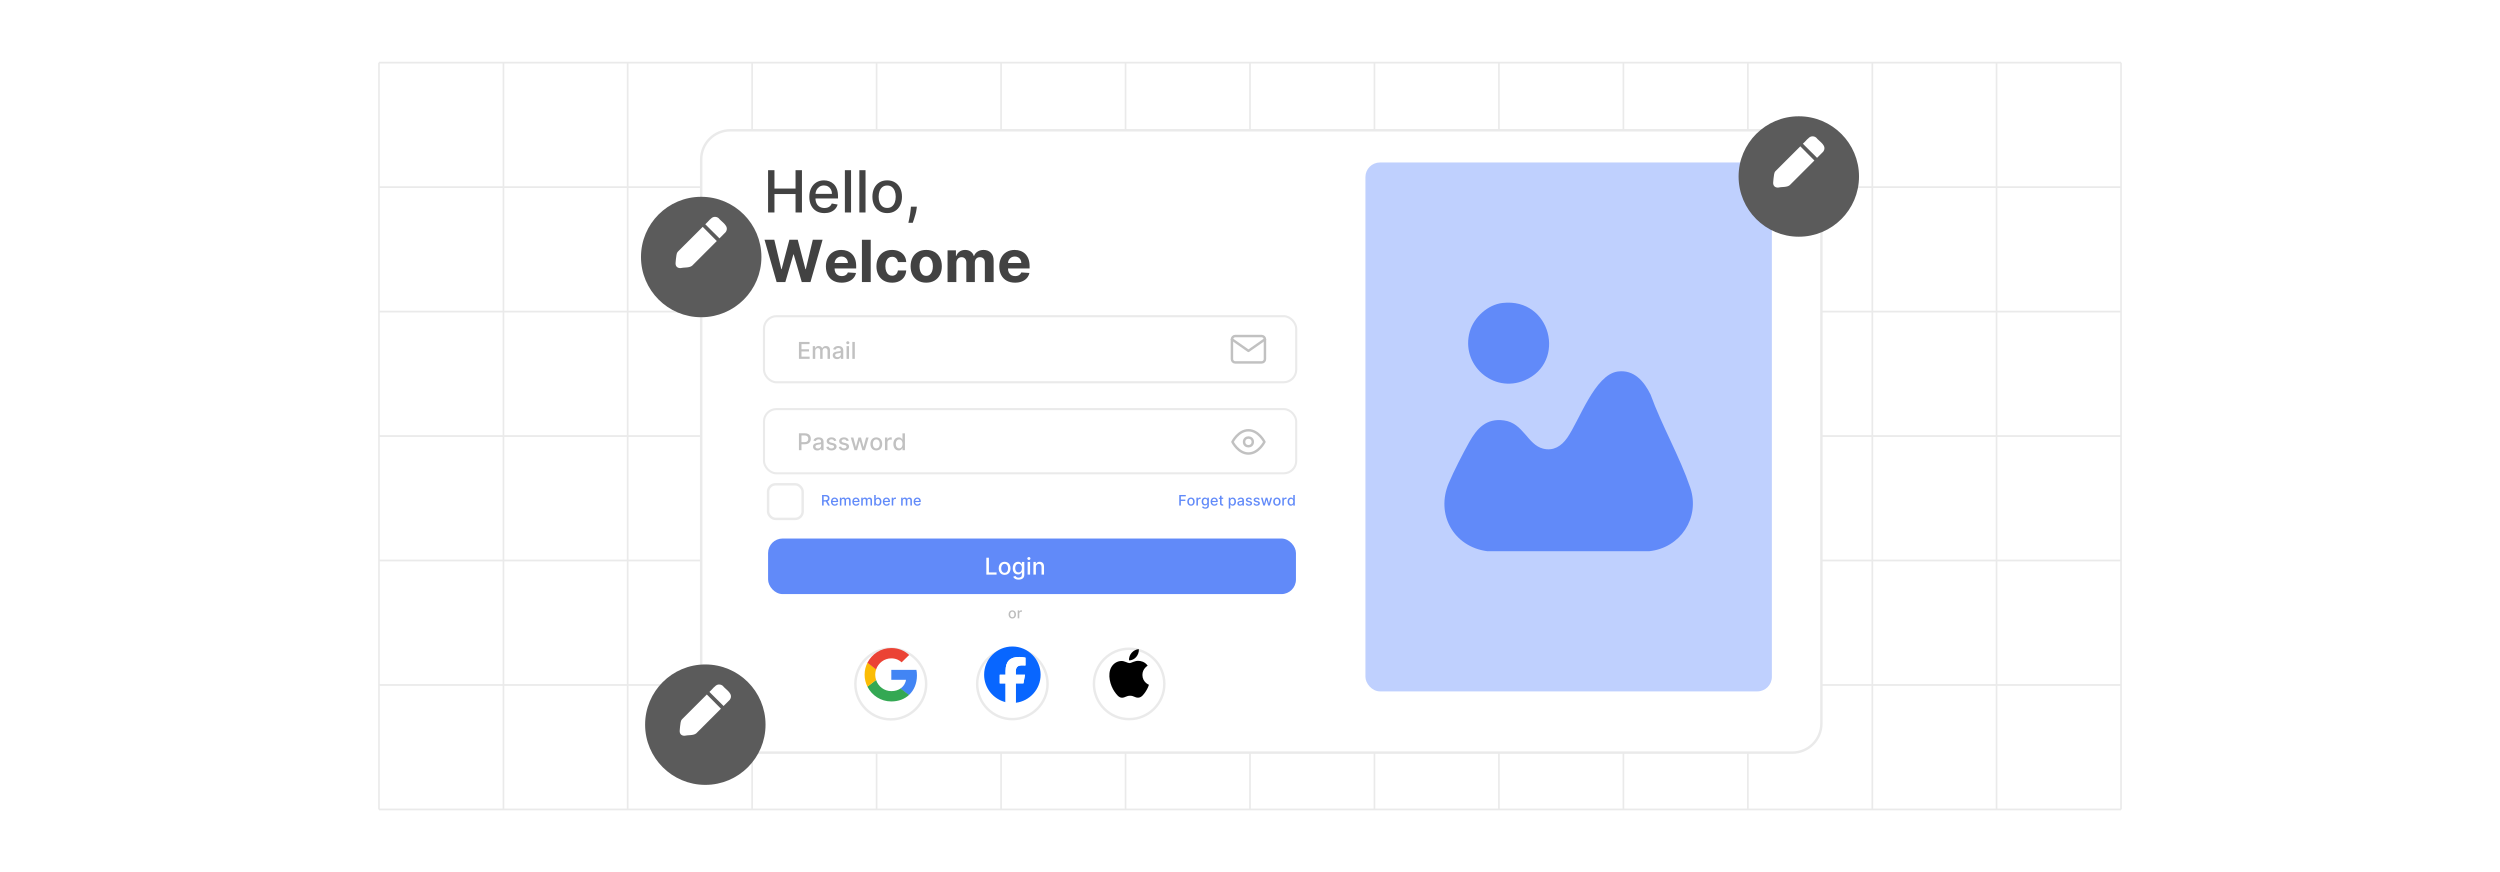 <?xml version="1.0" encoding="UTF-8"?><svg id="Layer_1" xmlns="http://www.w3.org/2000/svg" xmlns:xlink="http://www.w3.org/1999/xlink" viewBox="0 0 860 300"><defs><clipPath id="clippath"><rect width="860" height="300" fill="none"/></clipPath><filter id="drop-shadow-1" x="228.72" y="32.16" width="410.4" height="239.28" filterUnits="userSpaceOnUse"><feOffset dx="0" dy="5"/><feGaussianBlur result="blur" stdDeviation="4"/><feFlood flood-color="#444" flood-opacity=".09"/><feComposite in2="blur" operator="in"/><feComposite in="SourceGraphic"/></filter><filter id="drop-shadow-2" x="286.124" y="214.844" width="40.8" height="40.8" filterUnits="userSpaceOnUse"><feOffset dx="0" dy="3.182"/><feGaussianBlur result="blur-2" stdDeviation="2.545"/><feFlood flood-color="#444" flood-opacity=".09"/><feComposite in2="blur-2" operator="in"/><feComposite in="SourceGraphic"/></filter><filter id="drop-shadow-3" x="327.927" y="215.127" width="40.8" height="40.56" filterUnits="userSpaceOnUse"><feOffset dx="0" dy="3.164"/><feGaussianBlur result="blur-3" stdDeviation="2.531"/><feFlood flood-color="#444" flood-opacity=".09"/><feComposite in2="blur-3" operator="in"/><feComposite in="SourceGraphic"/></filter><clipPath id="clippath-1"><rect x="334.65" y="218.506" width="27.207" height="27.207" fill="none"/></clipPath><filter id="drop-shadow-4" x="368.247" y="215.127" width="40.56" height="40.56" filterUnits="userSpaceOnUse"><feOffset dx="0" dy="3.164"/><feGaussianBlur result="blur-4" stdDeviation="2.531"/><feFlood flood-color="#444" flood-opacity=".09"/><feComposite in2="blur-4" operator="in"/><feComposite in="SourceGraphic"/></filter><filter id="drop-shadow-5" x="585.84" y="27.84" width="65.76" height="65.76" filterUnits="userSpaceOnUse"><feOffset dx="0" dy="5"/><feGaussianBlur result="blur-5" stdDeviation="4"/><feFlood flood-color="#444" flood-opacity=".09"/><feComposite in2="blur-5" operator="in"/><feComposite in="SourceGraphic"/></filter><filter id="drop-shadow-6" x="208.32" y="55.68" width="65.76" height="65.52" filterUnits="userSpaceOnUse"><feOffset dx="0" dy="5"/><feGaussianBlur result="blur-6" stdDeviation="4"/><feFlood flood-color="#444" flood-opacity=".09"/><feComposite in2="blur-6" operator="in"/><feComposite in="SourceGraphic"/></filter><filter id="drop-shadow-7" x="209.76" y="216.48" width="65.76" height="65.52" filterUnits="userSpaceOnUse"><feOffset dx="0" dy="5"/><feGaussianBlur result="blur-7" stdDeviation="4"/><feFlood flood-color="#444" flood-opacity=".09"/><feComposite in2="blur-7" operator="in"/><feComposite in="SourceGraphic"/></filter></defs><g clip-path="url(#clippath)"><line x1="130.371" y1="21.55" x2="130.371" y2="278.45" fill="none" stroke="#eaeaea" stroke-miterlimit="10" stroke-width=".576"/><line x1="173.187" y1="21.55" x2="173.187" y2="278.45" fill="none" stroke="#eaeaea" stroke-miterlimit="10" stroke-width=".576"/><line x1="215.917" y1="21.55" x2="215.917" y2="278.45" fill="none" stroke="#eaeaea" stroke-miterlimit="10" stroke-width=".576"/><line x1="258.734" y1="21.55" x2="258.734" y2="278.45" fill="none" stroke="#eaeaea" stroke-miterlimit="10" stroke-width=".576"/><line x1="301.55" y1="21.55" x2="301.55" y2="278.45" fill="none" stroke="#eaeaea" stroke-miterlimit="10" stroke-width=".576"/><line x1="344.367" y1="21.55" x2="344.367" y2="278.45" fill="none" stroke="#eaeaea" stroke-miterlimit="10" stroke-width=".576"/><line x1="387.183" y1="21.55" x2="387.183" y2="278.45" fill="none" stroke="#eaeaea" stroke-miterlimit="10" stroke-width=".576"/><line x1="430" y1="21.55" x2="430" y2="278.45" fill="none" stroke="#eaeaea" stroke-miterlimit="10" stroke-width=".576"/><line x1="472.817" y1="21.55" x2="472.817" y2="278.45" fill="none" stroke="#eaeaea" stroke-miterlimit="10" stroke-width=".576"/><line x1="515.633" y1="21.55" x2="515.633" y2="278.45" fill="none" stroke="#eaeaea" stroke-miterlimit="10" stroke-width=".576"/><line x1="558.45" y1="21.55" x2="558.45" y2="278.45" fill="none" stroke="#eaeaea" stroke-miterlimit="10" stroke-width=".576"/><line x1="601.266" y1="21.55" x2="601.266" y2="278.45" fill="none" stroke="#eaeaea" stroke-miterlimit="10" stroke-width=".576"/><line x1="644.083" y1="21.55" x2="644.083" y2="278.45" fill="none" stroke="#eaeaea" stroke-miterlimit="10" stroke-width=".576"/><line x1="686.813" y1="21.55" x2="686.813" y2="278.45" fill="none" stroke="#eaeaea" stroke-miterlimit="10" stroke-width=".576"/><line x1="729.629" y1="21.55" x2="729.629" y2="278.45" fill="none" stroke="#eaeaea" stroke-miterlimit="10" stroke-width=".576"/><line x1="729.629" y1="21.55" x2="130.371" y2="21.55" fill="none" stroke="#eaeaea" stroke-miterlimit="10" stroke-width=".608"/><line x1="729.629" y1="64.367" x2="130.371" y2="64.367" fill="none" stroke="#eaeaea" stroke-miterlimit="10" stroke-width=".608"/><line x1="729.629" y1="107.183" x2="130.371" y2="107.183" fill="none" stroke="#eaeaea" stroke-miterlimit="10" stroke-width=".608"/><line x1="729.629" y1="150" x2="130.371" y2="150" fill="none" stroke="#eaeaea" stroke-miterlimit="10" stroke-width=".608"/><line x1="729.629" y1="192.817" x2="130.371" y2="192.817" fill="none" stroke="#eaeaea" stroke-miterlimit="10" stroke-width=".608"/><line x1="729.629" y1="235.633" x2="130.371" y2="235.633" fill="none" stroke="#eaeaea" stroke-miterlimit="10" stroke-width=".608"/><line x1="729.629" y1="278.45" x2="130.371" y2="278.45" fill="none" stroke="#eaeaea" stroke-miterlimit="10" stroke-width=".608"/><rect x="241.213" y="39.823" width="385.349" height="214.083" rx="10" ry="10" fill="#fff" filter="url(#drop-shadow-1)" stroke="#eaeaea" stroke-miterlimit="10" stroke-width=".85"/><rect x="469.709" y="55.893" width="139.817" height="181.942" rx="5" ry="5" fill="#bfd0fe"/><path d="M556.503,127.8c5.591-.759,9.082,3.415,11.293,7.939,3.853,10.662,10.037,21.329,13.642,31.983,3.512,10.378-3.389,20.794-14.152,21.902l-55.68-.011c-11.558-1.511-17.808-12.659-13.218-23.459,1.842-4.335,4.717-9.908,7.024-14.048,2.672-4.794,5.891-8.304,11.94-7.486,6.709.907,8.102,8.36,13.484,9.715,3.559.896,6.298-.884,8.277-3.712,4.24-6.058,9.477-21.748,17.389-22.823Z" fill="#618af9"/><path d="M516.876,104.217c16.717-1.88,22.125,20.405,7.652,26.599-10.91,4.669-22.197-5.43-18.916-16.791,1.406-4.869,6.164-9.234,11.265-9.808Z" fill="#618af9"/><rect x="262.621" y="58.545" width="90.322" height="24.664" fill="none"/><path d="M264.219,73.09v-14.546h2.194v6.321h7.252v-6.321h2.202v14.546h-2.202v-6.343h-7.252v6.343h-2.194Z" fill="#424242"/><path d="M283.594,73.31c-1.075,0-2-.231-2.773-.692-.774-.461-1.371-1.112-1.79-1.953-.419-.84-.628-1.826-.628-2.958,0-1.117.209-2.102.628-2.954s1.006-1.518,1.762-1.996c.755-.477,1.639-.717,2.652-.717.616,0,1.212.102,1.79.305.578.204,1.096.523,1.555.959.46.435.821,1,1.087,1.694.265.693.398,1.535.398,2.524v.753h-8.672v-1.591h6.591c0-.559-.113-1.055-.341-1.488-.227-.433-.546-.775-.955-1.026-.41-.25-.889-.376-1.438-.376-.596,0-1.116.145-1.559.436-.443.291-.784.67-1.023,1.137s-.358.972-.358,1.517v1.242c0,.73.129,1.35.387,1.861.258.511.619.9,1.083,1.168.464.268,1.006.401,1.627.401.402,0,.769-.058,1.101-.174s.618-.29.859-.522c.241-.231.426-.519.554-.859l2.01.362c-.161.592-.449,1.109-.863,1.552-.415.443-.933.786-1.556,1.03s-1.331.365-2.127.365Z" fill="#424242"/><path d="M292.763,58.544v14.546h-2.123v-14.546h2.123Z" fill="#424242"/><path d="M297.742,58.544v14.546h-2.123v-14.546h2.123Z" fill="#424242"/><path d="M305.192,73.31c-1.023,0-1.915-.234-2.678-.703s-1.354-1.124-1.775-1.967c-.422-.843-.632-1.828-.632-2.955,0-1.131.21-2.121.632-2.969.421-.847,1.013-1.505,1.775-1.974s1.655-.703,2.678-.703,1.915.234,2.677.703,1.354,1.127,1.776,1.974c.421.848.632,1.838.632,2.969,0,1.127-.21,2.112-.632,2.955-.422.843-1.014,1.498-1.776,1.967s-1.655.703-2.677.703ZM305.199,71.528c.663,0,1.212-.175,1.648-.525.435-.351.759-.817.969-1.399s.316-1.224.316-1.925c0-.696-.105-1.336-.316-1.921s-.534-1.055-.969-1.41c-.436-.354-.985-.532-1.648-.532-.667,0-1.22.178-1.658.532-.438.355-.763.825-.973,1.41-.211.585-.316,1.225-.316,1.921,0,.701.105,1.343.316,1.925.21.582.535,1.049.973,1.399s.991.525,1.658.525Z" fill="#424242"/><path d="M315.405,71.102l-.106.773c-.071.568-.191,1.161-.359,1.779s-.341,1.192-.519,1.723c-.177.53-.323.951-.436,1.264h-1.506c.061-.293.147-.69.256-1.19.109-.499.215-1.057.319-1.673.104-.615.182-1.242.234-1.882l.071-.795h2.045Z" fill="#424242"/><rect x="262.621" y="82.481" width="135.862" height="24.664" fill="none"/><path d="M267.16,97.025l-4.162-14.546h3.359l2.408,10.107h.121l2.656-10.107h2.877l2.649,10.128h.128l2.408-10.128h3.359l-4.162,14.546h-2.998l-2.769-9.51h-.114l-2.763,9.51h-2.997Z" fill="#424242"/><path d="M289.518,97.238c-1.123,0-2.087-.229-2.894-.685-.807-.456-1.429-1.105-1.864-1.945-.435-.841-.653-1.836-.653-2.987,0-1.122.218-2.106.653-2.954s1.05-1.508,1.843-1.981c.793-.474,1.725-.71,2.794-.71.72,0,1.391.114,2.014.344.623.231,1.167.574,1.633,1.034.466.459.83,1.035,1.09,1.728.26.694.391,1.505.391,2.433v.831h-9.211v-1.875h6.363c0-.435-.095-.821-.284-1.157-.19-.336-.451-.601-.785-.792-.334-.191-.721-.288-1.161-.288-.46,0-.865.105-1.218.316-.353.211-.629.492-.828.845-.199.353-.301.745-.305,1.176v1.783c0,.539.1,1.006.302,1.398.201.394.486.696.856.909.37.213.808.319,1.314.319.336,0,.644-.047.923-.142s.519-.236.717-.426c.199-.19.351-.422.455-.696l2.798.185c-.142.673-.432,1.259-.87,1.758-.438.5-1.002.888-1.69,1.165-.689.276-1.483.415-2.383.415Z" fill="#424242"/><path d="M299.524,82.48v14.546h-3.025v-14.546h3.025Z" fill="#424242"/><path d="M306.868,97.238c-1.117,0-2.077-.237-2.88-.714-.803-.476-1.418-1.138-1.847-1.984-.428-.848-.643-1.823-.643-2.927,0-1.117.217-2.099.65-2.943.433-.846,1.05-1.506,1.85-1.981.8-.477,1.752-.714,2.855-.714.952,0,1.785.173,2.5.519s1.281.83,1.698,1.455c.416.625.646,1.359.689,2.202h-2.855c-.081-.545-.292-.983-.636-1.317s-.791-.501-1.346-.501c-.469,0-.877.127-1.225.38-.348.254-.619.622-.814,1.105-.194.483-.291,1.068-.291,1.755,0,.695.096,1.287.288,1.775.192.487.463.859.814,1.115.35.255.76.383,1.228.383.346,0,.657-.07.934-.213.277-.142.506-.349.689-.621.182-.273.302-.601.358-.984h2.855c-.047.834-.273,1.566-.678,2.198-.405.633-.962,1.126-1.672,1.481-.71.354-1.551.532-2.522.532Z" fill="#424242"/><path d="M318.615,97.238c-1.103,0-2.056-.235-2.858-.706-.803-.472-1.422-1.13-1.857-1.975-.435-.846-.653-1.827-.653-2.944,0-1.127.218-2.112.653-2.958.435-.845,1.055-1.503,1.857-1.975.802-.471,1.755-.706,2.858-.706s2.056.235,2.859.706c.802.472,1.421,1.13,1.857,1.975.436.846.654,1.831.654,2.958,0,1.117-.218,2.099-.654,2.944-.435.845-1.055,1.503-1.857,1.975-.803.471-1.755.706-2.859.706ZM318.629,94.894c.502,0,.921-.143,1.257-.43.336-.286.59-.678.764-1.175.172-.498.259-1.063.259-1.698,0-.634-.086-1.2-.259-1.697-.173-.497-.428-.89-.764-1.179-.336-.289-.755-.434-1.257-.434-.506,0-.932.144-1.275.434s-.601.682-.774,1.179-.259,1.063-.259,1.697c0,.635.086,1.2.259,1.698.173.497.431.889.774,1.175.343.287.769.43,1.275.43Z" fill="#424242"/><path d="M325.959,97.025v-10.909h2.883v1.925h.128c.227-.64.606-1.144,1.136-1.513s1.165-.554,1.903-.554c.749,0,1.385.185,1.911.558.526.371.876.874,1.051,1.509h.114c.222-.625.626-1.126,1.211-1.502.585-.377,1.277-.565,2.077-.565,1.018,0,1.846.323,2.482.969.637.646.955,1.562.955,2.745v7.337h-3.019v-6.74c0-.606-.161-1.06-.483-1.363-.322-.303-.724-.455-1.207-.455-.549,0-.978.175-1.286.522-.308.348-.462.806-.462,1.374v6.662h-2.933v-6.804c0-.535-.153-.961-.458-1.278-.306-.317-.707-.477-1.204-.477-.336,0-.638.084-.905.253-.268.168-.479.402-.636.703-.156.3-.234.651-.234,1.055v6.548h-3.025Z" fill="#424242"/><path d="M349.168,97.238c-1.123,0-2.087-.229-2.894-.685-.807-.456-1.429-1.105-1.864-1.945-.435-.841-.653-1.836-.653-2.987,0-1.122.218-2.106.653-2.954s1.05-1.508,1.843-1.981c.793-.474,1.725-.71,2.794-.71.72,0,1.391.114,2.014.344.623.231,1.167.574,1.633,1.034.466.459.83,1.035,1.09,1.728.26.694.391,1.505.391,2.433v.831h-9.211v-1.875h6.363c0-.435-.095-.821-.284-1.157-.19-.336-.451-.601-.785-.792-.334-.191-.721-.288-1.161-.288-.46,0-.865.105-1.218.316-.353.211-.629.492-.828.845-.199.353-.301.745-.305,1.176v1.783c0,.539.1,1.006.302,1.398.201.394.486.696.856.909.37.213.808.319,1.314.319.336,0,.644-.047.923-.142s.519-.236.717-.426c.199-.19.351-.422.455-.696l2.798.185c-.142.673-.432,1.259-.87,1.758-.438.5-1.002.888-1.69,1.165-.689.276-1.483.415-2.383.415Z" fill="#424242"/><rect x="262.81" y="140.734" width="183.083" height="22.078" rx="4.254" ry="4.254" fill="#fff" stroke="#eaeaea" stroke-miterlimit="10" stroke-width=".724"/><rect x="274.197" y="149.054" width="134.568" height="5.915" fill="none"/><path d="M274.836,154.872v-5.818h2.073c.453,0,.828.083,1.125.247.298.165.52.39.668.675s.222.606.222.962c0,.357-.074.68-.224.965-.148.284-.372.51-.67.676-.299.166-.673.248-1.124.248h-1.426v-.744h1.347c.286,0,.518-.05.696-.148.178-.1.309-.235.392-.408.083-.172.125-.368.125-.588s-.042-.415-.125-.585c-.083-.171-.215-.305-.394-.401-.179-.096-.414-.144-.706-.144h-1.103v5.065h-.877Z" fill="#c1c1c1"/><path d="M281.151,154.969c-.276,0-.526-.052-.75-.155-.224-.102-.4-.253-.529-.45-.13-.196-.195-.439-.195-.725,0-.246.048-.448.143-.607s.223-.285.383-.378c.161-.093.342-.163.54-.21.199-.048.401-.084.608-.108.261-.03.474-.056.636-.075.163-.019.281-.053.355-.098.074-.046.11-.119.11-.222v-.021c0-.248-.069-.44-.208-.576-.14-.137-.347-.205-.621-.205-.286,0-.511.064-.675.19s-.277.266-.34.419l-.798-.182c.095-.266.233-.479.416-.644s.394-.283.632-.358c.239-.074.49-.112.753-.112.175,0,.359.021.556.061s.38.115.551.223c.172.108.312.262.422.462.11.2.165.459.165.777v2.897h-.829v-.597h-.034c-.055.11-.138.218-.247.324-.11.105-.251.194-.424.264-.172.07-.379.105-.619.105ZM281.335,154.287c.235,0,.436-.047.604-.14.168-.093.296-.214.384-.365.088-.15.132-.311.132-.484v-.562c-.03.03-.088.059-.175.084-.086.025-.184.048-.294.065-.109.019-.217.034-.32.049-.104.014-.191.025-.262.035-.165.021-.315.056-.45.105-.136.049-.243.119-.324.211-.08.092-.12.214-.12.365,0,.21.077.369.232.476.155.107.353.161.594.161Z" fill="#c1c1c1"/><path d="M287.705,151.574l-.769.136c-.032-.099-.083-.192-.152-.281s-.162-.162-.279-.219c-.118-.057-.265-.085-.44-.085-.241,0-.441.054-.603.16-.161.107-.241.245-.241.414,0,.145.054.263.161.352.108.089.282.162.523.219l.693.159c.401.093.7.236.897.429.197.193.295.444.295.753,0,.262-.075.494-.226.698-.15.203-.359.362-.628.478-.268.115-.578.173-.931.173-.488,0-.887-.104-1.195-.314-.309-.21-.498-.508-.568-.894l.821-.125c.051.214.156.375.315.484.158.108.366.163.622.163.278,0,.501-.059.667-.175.167-.116.25-.259.25-.428,0-.136-.051-.251-.151-.344-.102-.093-.257-.162-.465-.21l-.738-.162c-.407-.093-.708-.24-.902-.443-.194-.202-.291-.459-.291-.769,0-.258.072-.482.216-.676s.343-.345.597-.453c.254-.109.544-.164.872-.164.472,0,.843.102,1.113.306.272.204.45.476.537.817Z" fill="#c1c1c1"/><path d="M291.992,151.574l-.769.136c-.032-.099-.083-.192-.152-.281s-.162-.162-.279-.219c-.118-.057-.265-.085-.44-.085-.241,0-.441.054-.603.16-.161.107-.241.245-.241.414,0,.145.054.263.161.352.108.089.282.162.523.219l.693.159c.401.093.7.236.897.429.197.193.295.444.295.753,0,.262-.075.494-.226.698-.15.203-.359.362-.628.478-.268.115-.578.173-.931.173-.488,0-.887-.104-1.195-.314-.309-.21-.498-.508-.568-.894l.821-.125c.051.214.156.375.315.484.158.108.366.163.622.163.278,0,.501-.059.667-.175.167-.116.25-.259.25-.428,0-.136-.051-.251-.151-.344-.102-.093-.257-.162-.465-.21l-.738-.162c-.407-.093-.708-.24-.902-.443-.194-.202-.291-.459-.291-.769,0-.258.072-.482.216-.676s.343-.345.597-.453c.254-.109.544-.164.872-.164.472,0,.843.102,1.113.306.272.204.45.476.537.817Z" fill="#c1c1c1"/><path d="M293.955,154.872l-1.283-4.363h.877l.856,3.204h.043l.857-3.204h.878l.853,3.19h.043l.849-3.19h.878l-1.281,4.363h-.866l-.887-3.15h-.065l-.886,3.15h-.864Z" fill="#c1c1c1"/><path d="M301.447,154.96c-.409,0-.767-.094-1.071-.281s-.541-.449-.71-.787c-.169-.337-.253-.731-.253-1.182,0-.452.084-.849.253-1.188s.405-.603.71-.79.662-.281,1.071-.281.766.094,1.071.281c.305.188.541.451.71.79s.253.735.253,1.188c0,.451-.084.845-.253,1.182-.169.338-.405.6-.71.787-.306.188-.662.281-1.071.281ZM301.45,154.247c.265,0,.484-.07.659-.21.174-.141.304-.327.388-.56.084-.233.126-.49.126-.77,0-.278-.042-.534-.126-.769-.084-.233-.214-.422-.388-.564-.175-.143-.395-.213-.659-.213-.268,0-.488.07-.663.213-.176.142-.306.33-.39.564-.084.234-.126.49-.126.769,0,.28.042.537.126.77.084.232.214.419.39.56.175.14.396.21.663.21Z" fill="#c1c1c1"/><path d="M304.427,154.872v-4.363h.82v.692h.046c.079-.234.22-.42.422-.555.202-.136.431-.203.686-.203.053,0,.115.002.189.006.073.003.13.008.172.014v.812c-.034-.01-.095-.021-.182-.032-.087-.013-.175-.019-.262-.019-.2,0-.379.042-.535.126s-.28.201-.371.35-.136.317-.136.507v2.665h-.85Z" fill="#c1c1c1"/><path d="M309.134,154.957c-.352,0-.666-.09-.941-.272-.275-.181-.491-.439-.647-.775-.156-.336-.234-.74-.234-1.211,0-.472.079-.875.237-1.211.158-.335.375-.592.651-.769.277-.178.59-.268.94-.268.272,0,.489.046.655.136s.294.194.386.314c.093.119.164.225.215.315h.051v-2.162h.85v5.818h-.829v-.679h-.071c-.051.093-.124.198-.22.318-.096.119-.228.223-.394.312-.167.089-.383.133-.648.133ZM309.322,154.232c.245,0,.452-.065.621-.194.17-.13.299-.31.387-.541s.132-.5.132-.807c0-.303-.044-.568-.131-.796-.087-.227-.215-.404-.384-.531-.168-.127-.376-.19-.625-.19-.255,0-.469.066-.639.199-.171.133-.299.314-.385.543-.087.229-.13.487-.13.775,0,.291.044.554.131.787.087.232.217.417.388.552.172.136.384.203.635.203Z" fill="#c1c1c1"/><path d="M423.962,152.011s2-4,5.5-4,5.5,4,5.5,4c0,0-2,4-5.5,4s-5.5-4-5.5-4Z" fill="none" stroke="#c1c1c1" stroke-linecap="round" stroke-linejoin="round" stroke-width=".85"/><circle cx="429.462" cy="152.011" r="1.5" fill="none" stroke="#c1c1c1" stroke-linecap="round" stroke-linejoin="round" stroke-width=".85"/><rect x="262.81" y="108.765" width="183.083" height="22.735" rx="4.317" ry="4.317" fill="#fff" stroke="#eaeaea" stroke-miterlimit="10" stroke-width=".734"/><rect x="274.197" y="117.624" width="134.568" height="5.915" fill="none"/><path d="M274.836,123.442v-5.818h3.647v.756h-2.771v1.772h2.58v.753h-2.58v1.781h2.805v.756h-3.682Z" fill="#c1c1c1"/><path d="M279.592,123.442v-4.363h.815v.71h.054c.091-.24.239-.429.446-.565.206-.135.453-.203.741-.203.292,0,.536.068.734.205s.344.324.439.562h.046c.104-.233.27-.419.497-.559.228-.139.498-.209.812-.209.396,0,.719.124.97.373.251.248.377.622.377,1.122v2.926h-.85v-2.847c0-.295-.08-.51-.241-.642-.161-.133-.353-.199-.577-.199-.276,0-.491.085-.644.254-.153.17-.231.387-.231.652v2.781h-.847v-2.9c0-.237-.073-.428-.222-.571-.147-.144-.34-.216-.576-.216-.161,0-.31.042-.444.126-.136.085-.245.202-.327.352s-.123.322-.123.519v2.69h-.85Z" fill="#c1c1c1"/><path d="M287.93,123.539c-.276,0-.526-.052-.75-.155-.224-.102-.4-.253-.529-.45-.13-.196-.195-.439-.195-.725,0-.246.048-.448.143-.607s.223-.285.383-.378c.161-.093.342-.163.54-.21.199-.048.401-.084.608-.108.261-.03.474-.056.636-.075.163-.019.281-.053.355-.098.074-.046.11-.119.11-.222v-.021c0-.248-.069-.44-.208-.576-.14-.137-.347-.205-.621-.205-.286,0-.511.064-.675.19s-.277.266-.34.419l-.798-.182c.095-.266.233-.479.416-.644s.394-.283.632-.358c.239-.074.49-.112.753-.112.175,0,.359.021.556.061s.38.115.551.223c.172.108.312.262.422.462.11.2.165.459.165.777v2.897h-.829v-.597h-.034c-.055.11-.138.218-.247.324-.11.105-.251.194-.424.264-.172.07-.379.105-.619.105ZM288.115,122.857c.235,0,.436-.047.604-.14.168-.093.296-.214.384-.365.088-.15.132-.311.132-.484v-.562c-.03.03-.088.059-.175.084-.086.025-.184.048-.294.065-.109.019-.217.034-.32.049-.104.014-.191.025-.262.035-.165.021-.315.056-.45.105-.136.049-.243.119-.324.211-.08.092-.12.214-.12.365,0,.21.077.369.232.476.155.107.353.161.594.161Z" fill="#c1c1c1"/><path d="M291.643,118.405c-.147,0-.274-.05-.379-.149-.105-.099-.158-.218-.158-.356,0-.14.053-.26.158-.359.104-.099.231-.148.379-.148s.274.05.379.148c.105.1.158.219.158.356,0,.141-.053.261-.158.359-.104.1-.231.149-.379.149ZM291.214,123.442v-4.363h.85v4.363h-.85Z" fill="#c1c1c1"/><path d="M294.055,117.624v5.818h-.85v-5.818h.85Z" fill="#c1c1c1"/><path d="M424.921,115.592h9.082c.624,0,1.135.511,1.135,1.135v6.812c0,.624-.511,1.135-1.135,1.135h-9.082c-.624,0-1.135-.511-1.135-1.135v-6.812c0-.624.511-1.135,1.135-1.135Z" fill="none" stroke="#c1c1c1" stroke-linecap="round" stroke-linejoin="round" stroke-width=".85"/><polyline points="435.138 116.727 429.462 120.701 423.785 116.727" fill="none" stroke="#c1c1c1" stroke-linecap="round" stroke-linejoin="round" stroke-width=".85"/><rect x="264.219" y="166.599" width="11.897" height="11.897" rx="2.55" ry="2.55" fill="#fff" stroke="#eaeaea" stroke-miterlimit="10" stroke-width=".85"/><rect x="282.391" y="170.279" width="57.811" height="3.691" fill="none"/><path d="M282.791,173.915v-3.637h1.296c.282,0,.517.049.702.145.186.098.326.231.419.402.092.171.138.369.138.593,0,.223-.046.418-.139.587-.093.168-.232.3-.419.393-.186.094-.421.141-.702.141h-.982v-.473h.933c.177,0,.322-.025.434-.076.112-.051.194-.125.246-.222.052-.098.078-.214.078-.35,0-.138-.026-.257-.079-.357s-.135-.178-.247-.231c-.111-.054-.258-.081-.44-.081h-.689v3.166h-.549ZM284.585,172.274l.898,1.641h-.625l-.881-1.641h.607Z" fill="#618af9"/><path d="M287.148,173.97c-.269,0-.5-.058-.693-.173s-.343-.278-.447-.488-.157-.456-.157-.739c0-.279.053-.525.157-.739.104-.213.251-.379.44-.498.189-.12.41-.18.663-.18.153,0,.303.025.447.076s.274.131.389.24c.115.108.206.25.272.423.066.174.1.384.1.632v.188h-2.168v-.398h1.648c0-.14-.029-.264-.086-.372s-.136-.193-.238-.257c-.102-.062-.223-.094-.359-.094-.149,0-.279.036-.391.109-.11.072-.195.167-.255.284-.06.116-.09.243-.09.379v.31c0,.183.032.338.097.465.065.128.154.226.271.293.116.066.252.1.407.1.101,0,.192-.015.274-.043.083-.029.155-.073.215-.131.06-.058.106-.13.139-.215l.503.091c-.04.147-.112.277-.216.388s-.233.196-.389.258c-.156.06-.333.091-.532.091Z" fill="#618af9"/><path d="M288.909,173.915v-2.728h.51v.444h.034c.057-.15.149-.268.278-.352s.284-.127.464-.127c.182,0,.335.043.459.128.123.085.215.202.274.352h.028c.065-.145.169-.262.31-.349.142-.088.311-.131.508-.131.247,0,.449.077.606.232s.235.389.235.701v1.829h-.531v-1.779c0-.185-.05-.318-.15-.401s-.221-.124-.36-.124c-.173,0-.308.053-.403.159-.096.105-.144.241-.144.407v1.738h-.529v-1.812c0-.148-.047-.268-.139-.357-.093-.09-.213-.135-.36-.135-.101,0-.193.026-.278.079-.084.053-.152.126-.204.219-.052.094-.077.202-.077.325v1.682h-.531Z" fill="#618af9"/><path d="M294.502,173.97c-.269,0-.5-.058-.693-.173s-.343-.278-.447-.488-.157-.456-.157-.739c0-.279.053-.525.157-.739.104-.213.251-.379.44-.498.189-.12.41-.18.663-.18.153,0,.303.025.447.076s.274.131.389.24c.115.108.206.25.272.423.066.174.1.384.1.632v.188h-2.168v-.398h1.648c0-.14-.029-.264-.086-.372s-.136-.193-.238-.257c-.102-.062-.223-.094-.359-.094-.149,0-.279.036-.391.109-.11.072-.195.167-.255.284-.06.116-.09.243-.09.379v.31c0,.183.032.338.097.465.065.128.154.226.271.293.116.066.252.1.407.1.101,0,.192-.015.274-.043.083-.029.155-.073.215-.131.06-.058.106-.13.139-.215l.503.091c-.04.147-.112.277-.216.388s-.233.196-.389.258c-.156.06-.333.091-.532.091Z" fill="#618af9"/><path d="M296.263,173.915v-2.728h.51v.444h.034c.057-.15.149-.268.278-.352s.284-.127.464-.127c.182,0,.335.043.459.128.123.085.215.202.274.352h.028c.065-.145.169-.262.31-.349.142-.088.311-.131.508-.131.247,0,.449.077.606.232s.235.389.235.701v1.829h-.531v-1.779c0-.185-.05-.318-.15-.401s-.221-.124-.36-.124c-.173,0-.308.053-.403.159-.096.105-.144.241-.144.407v1.738h-.529v-1.812c0-.148-.047-.268-.139-.357-.093-.09-.213-.135-.36-.135-.101,0-.193.026-.278.079-.084.053-.152.126-.204.219-.052.094-.077.202-.077.325v1.682h-.531Z" fill="#618af9"/><path d="M300.724,173.915v-3.637h.531v1.352h.031c.031-.057.075-.122.134-.197.058-.074.139-.14.241-.196.103-.056.239-.084.408-.084.221,0,.417.056.59.167s.309.272.407.481c.099.209.148.461.148.756s-.049.547-.147.758c-.099.21-.233.371-.404.484-.172.113-.368.17-.588.17-.166,0-.301-.028-.406-.084-.104-.056-.186-.121-.246-.195-.059-.074-.104-.141-.137-.199h-.044v.425h-.519ZM301.245,172.552c0,.191.027.359.083.504s.137.257.242.338c.104.081.234.122.387.122.158,0,.291-.042.398-.127s.188-.2.242-.346c.056-.145.083-.31.083-.491,0-.181-.027-.342-.081-.485-.054-.143-.134-.256-.241-.339s-.24-.124-.4-.124c-.154,0-.284.039-.39.119-.106.079-.186.19-.241.332-.054.142-.081.308-.081.497Z" fill="#618af9"/><path d="M304.986,173.97c-.269,0-.5-.058-.693-.173s-.343-.278-.447-.488-.157-.456-.157-.739c0-.279.053-.525.157-.739.104-.213.251-.379.44-.498.189-.12.41-.18.663-.18.153,0,.303.025.447.076s.274.131.389.24c.115.108.206.25.272.423.066.174.1.384.1.632v.188h-2.168v-.398h1.648c0-.14-.029-.264-.086-.372s-.136-.193-.238-.257c-.102-.062-.223-.094-.359-.094-.149,0-.279.036-.391.109-.11.072-.195.167-.255.284-.06.116-.09.243-.09.379v.31c0,.183.032.338.097.465.065.128.154.226.271.293.116.066.252.1.407.1.101,0,.192-.015.274-.043.083-.029.155-.073.215-.131.06-.058.106-.13.139-.215l.503.091c-.04.147-.112.277-.216.388s-.233.196-.389.258c-.156.06-.333.091-.532.091Z" fill="#618af9"/><path d="M306.747,173.915v-2.728h.514v.434h.028c.05-.146.138-.263.264-.348.126-.084.269-.127.429-.127.033,0,.072.002.118.004.046.003.081.006.107.009v.508c-.021-.006-.06-.013-.113-.021-.055-.008-.109-.012-.164-.012-.125,0-.236.026-.334.079s-.175.126-.232.219c-.057.093-.085.198-.085.317v1.665h-.531Z" fill="#618af9"/><path d="M309.992,173.915v-2.728h.51v.444h.034c.057-.15.149-.268.278-.352s.284-.127.464-.127c.182,0,.335.043.459.128.123.085.215.202.274.352h.028c.065-.145.169-.262.31-.349.142-.088.311-.131.508-.131.247,0,.449.077.606.232s.235.389.235.701v1.829h-.531v-1.779c0-.185-.05-.318-.15-.401s-.221-.124-.36-.124c-.173,0-.308.053-.403.159-.096.105-.144.241-.144.407v1.738h-.529v-1.812c0-.148-.047-.268-.139-.357-.093-.09-.213-.135-.36-.135-.101,0-.193.026-.278.079-.084.053-.152.126-.204.219-.052.094-.077.202-.077.325v1.682h-.531Z" fill="#618af9"/><path d="M315.585,173.97c-.269,0-.5-.058-.693-.173s-.343-.278-.447-.488-.157-.456-.157-.739c0-.279.053-.525.157-.739.104-.213.251-.379.44-.498.189-.12.41-.18.663-.18.153,0,.303.025.447.076s.274.131.389.24c.115.108.206.25.272.423.066.174.1.384.1.632v.188h-2.168v-.398h1.648c0-.14-.029-.264-.086-.372s-.136-.193-.238-.257c-.102-.062-.223-.094-.359-.094-.149,0-.279.036-.391.109-.11.072-.195.167-.255.284-.06.116-.09.243-.09.379v.31c0,.183.032.338.097.465.065.128.154.226.271.293.116.066.252.1.407.1.101,0,.192-.015.274-.043.083-.029.155-.073.215-.131.06-.058.106-.13.139-.215l.503.091c-.04.147-.112.277-.216.388s-.233.196-.389.258c-.156.06-.333.091-.532.091Z" fill="#618af9"/><rect x="387.996" y="170.279" width="57.811" height="3.691" fill="none"/><path d="M405.662,173.915v-3.637h2.255v.473h-1.706v1.108h1.545v.47h-1.545v1.586h-.549Z" fill="#618af9"/><path d="M409.698,173.97c-.256,0-.478-.059-.67-.176-.19-.117-.338-.281-.443-.491-.105-.211-.158-.457-.158-.739s.053-.53.158-.742.253-.376.443-.493c.191-.117.414-.176.67-.176s.478.059.669.176.339.281.444.493.158.46.158.742-.053.528-.158.739c-.105.21-.254.374-.444.491s-.413.176-.669.176ZM409.7,173.524c.165,0,.303-.044.411-.132.109-.087.19-.204.243-.35s.079-.306.079-.48-.026-.335-.079-.48c-.053-.146-.134-.264-.243-.352-.108-.089-.246-.134-.411-.134-.167,0-.306.045-.415.134s-.19.206-.243.352c-.053.145-.079.306-.079.48s.026.335.079.48.134.263.243.35c.109.088.248.132.415.132Z" fill="#618af9"/><path d="M411.56,173.915v-2.728h.514v.434h.028c.05-.146.138-.263.264-.348.126-.084.269-.127.429-.127.033,0,.072.002.118.004.046.003.081.006.107.009v.508c-.021-.006-.06-.013-.113-.021-.055-.008-.109-.012-.164-.012-.125,0-.236.026-.334.079s-.175.126-.232.219c-.057.093-.085.198-.085.317v1.665h-.531Z" fill="#618af9"/><path d="M414.625,174.994c-.216,0-.402-.028-.558-.085-.156-.057-.283-.132-.381-.226-.099-.093-.172-.195-.221-.307l.456-.189c.032.052.075.107.129.166s.127.108.221.15c.093.041.213.061.359.061.201,0,.367-.049.499-.146.131-.098.197-.253.197-.466v-.536h-.034c-.032.058-.078.122-.138.193s-.142.133-.246.185c-.103.053-.239.078-.406.078-.216,0-.409-.051-.582-.151-.172-.102-.308-.251-.408-.449-.1-.198-.149-.442-.149-.732s.049-.539.147-.746c.1-.207.235-.366.408-.477s.368-.166.588-.166c.169,0,.306.028.41.084.103.057.185.122.244.196.059.075.103.141.136.197h.039v-.442h.519v2.788c0,.234-.054.427-.163.577-.108.15-.256.262-.441.334-.185.071-.394.107-.626.107ZM414.62,173.434c.152,0,.282-.035.388-.107.106-.071.186-.175.241-.309.056-.135.083-.296.083-.484,0-.183-.027-.345-.082-.484-.054-.14-.134-.249-.239-.327-.105-.079-.235-.118-.391-.118-.16,0-.293.041-.399.123s-.186.194-.241.335c-.054.141-.08.298-.08.472,0,.179.027.336.081.471.055.135.136.24.243.316.106.075.239.113.397.113Z" fill="#618af9"/><path d="M417.743,173.97c-.269,0-.5-.058-.693-.173s-.343-.278-.447-.488-.157-.456-.157-.739c0-.279.053-.525.157-.739.104-.213.251-.379.44-.498.189-.12.41-.18.663-.18.153,0,.303.025.447.076s.274.131.389.24c.115.108.206.25.272.423.066.174.1.384.1.632v.188h-2.168v-.398h1.648c0-.14-.029-.264-.086-.372s-.136-.193-.238-.257c-.102-.062-.223-.094-.359-.094-.149,0-.279.036-.391.109-.11.072-.195.167-.255.284-.06.116-.09.243-.09.379v.31c0,.183.032.338.097.465.065.128.154.226.271.293.116.066.252.1.407.1.101,0,.192-.015.274-.043.083-.029.155-.073.215-.131.06-.058.106-.13.139-.215l.503.091c-.04.147-.112.277-.216.388s-.233.196-.389.258c-.156.06-.333.091-.532.091Z" fill="#618af9"/><path d="M420.777,171.188v.427h-1.489v-.427h1.489ZM419.688,170.534h.53v2.58c0,.102.016.181.047.231.03.052.07.087.119.105.05.018.103.027.161.027.043,0,.08-.003.111-.009.032-.006.058-.011.075-.015l.096.439c-.031.012-.074.024-.132.036-.057.013-.127.019-.213.021-.14.003-.27-.022-.391-.074-.12-.052-.218-.133-.293-.241-.074-.109-.111-.246-.111-.41v-2.69Z" fill="#618af9"/><path d="M422.688,174.938v-3.75h.519v.442h.045c.03-.057.075-.122.133-.197.059-.074.139-.14.241-.196.103-.056.239-.084.409-.084.22,0,.416.056.589.167s.309.272.408.481c.099.209.147.461.147.756s-.049.547-.147.758c-.098.21-.232.371-.404.484s-.367.17-.588.17c-.166,0-.301-.028-.405-.084-.105-.056-.188-.121-.246-.195-.06-.074-.104-.141-.137-.199h-.032v1.447h-.531ZM423.208,172.552c0,.191.028.359.084.504s.136.257.241.338.234.122.387.122c.159,0,.291-.042.398-.127.106-.085.186-.2.242-.346.055-.145.082-.31.082-.491,0-.181-.026-.342-.08-.485-.055-.143-.135-.256-.242-.339-.106-.083-.24-.124-.4-.124-.153,0-.283.039-.39.119-.105.079-.185.19-.24.332-.055.142-.082.308-.082.497Z" fill="#618af9"/><path d="M426.567,173.976c-.173,0-.329-.032-.469-.097s-.25-.158-.331-.281c-.081-.124-.121-.274-.121-.453,0-.154.029-.28.088-.38.06-.1.14-.179.24-.236s.213-.102.337-.132c.125-.029.251-.052.38-.067.164-.019.296-.034.398-.047.102-.013.176-.032.222-.061.046-.028.069-.074.069-.138v-.013c0-.155-.044-.275-.131-.36s-.216-.128-.388-.128c-.179,0-.319.039-.422.118-.102.078-.173.166-.212.262l-.499-.113c.06-.166.145-.3.26-.402s.246-.177.396-.224.306-.07.471-.07c.108,0,.225.013.347.038.123.025.237.072.345.14s.195.163.264.288.102.287.102.485v1.812h-.519v-.373h-.021c-.035.068-.086.137-.155.202-.068.066-.156.122-.264.166-.108.043-.237.065-.388.065ZM426.683,173.549c.147,0,.273-.028.378-.087.104-.058.185-.134.239-.228.056-.095.083-.195.083-.303v-.352c-.019.019-.056.036-.109.052-.054.017-.115.03-.184.041-.069.012-.136.021-.201.03-.065.009-.119.017-.163.022-.102.013-.197.035-.281.065-.085.031-.152.075-.202.133-.051.057-.076.133-.076.228,0,.132.049.231.145.298.098.066.221.1.371.1Z" fill="#618af9"/><path d="M430.664,171.853l-.481.085c-.019-.061-.052-.12-.095-.176s-.102-.101-.175-.137c-.073-.035-.165-.053-.275-.053-.15,0-.275.033-.376.101-.101.066-.151.152-.151.258,0,.091.034.165.102.221s.177.101.326.137l.434.099c.251.059.439.147.561.269s.185.277.185.471c0,.163-.047.309-.142.435-.094.127-.225.228-.393.299-.167.072-.361.108-.581.108-.306,0-.555-.065-.748-.196-.192-.13-.31-.316-.354-.558l.513-.078c.032.134.098.234.197.303.1.067.23.102.389.102.174,0,.314-.036.418-.109.103-.072.156-.161.156-.267,0-.086-.032-.157-.096-.215-.064-.059-.16-.102-.29-.132l-.462-.101c-.254-.059-.442-.15-.564-.277s-.182-.287-.182-.481c0-.161.045-.302.135-.423.09-.12.214-.215.373-.283.158-.067.34-.102.545-.102.295,0,.526.064.696.19.169.128.28.298.335.511Z" fill="#618af9"/><path d="M433.344,171.853l-.481.085c-.019-.061-.052-.12-.095-.176s-.102-.101-.175-.137c-.073-.035-.165-.053-.275-.053-.15,0-.275.033-.376.101-.101.066-.151.152-.151.258,0,.091.034.165.102.221s.177.101.326.137l.434.099c.251.059.439.147.561.269s.185.277.185.471c0,.163-.047.309-.142.435-.094.127-.225.228-.393.299-.167.072-.361.108-.581.108-.306,0-.555-.065-.748-.196-.192-.13-.31-.316-.354-.558l.513-.078c.032.134.098.234.197.303.1.067.23.102.389.102.174,0,.314-.036.418-.109.103-.072.156-.161.156-.267,0-.086-.032-.157-.096-.215-.064-.059-.16-.102-.29-.132l-.462-.101c-.254-.059-.442-.15-.564-.277s-.182-.287-.182-.481c0-.161.045-.302.135-.423.09-.12.214-.215.373-.283.158-.067.34-.102.545-.102.295,0,.526.064.696.19.169.128.28.298.335.511Z" fill="#618af9"/><path d="M434.571,173.915l-.803-2.728h.549l.534,2.003h.026l.537-2.003h.548l.533,1.994h.026l.531-1.994h.549l-.801,2.728h-.542l-.554-1.969h-.041l-.554,1.969h-.54Z" fill="#618af9"/><path d="M439.254,173.97c-.256,0-.478-.059-.67-.176-.19-.117-.338-.281-.443-.491-.105-.211-.158-.457-.158-.739s.053-.53.158-.742.253-.376.443-.493c.191-.117.414-.176.67-.176s.478.059.669.176.339.281.444.493.158.46.158.742-.053.528-.158.739c-.105.21-.254.374-.444.491s-.413.176-.669.176ZM439.256,173.524c.165,0,.303-.044.411-.132.109-.087.19-.204.243-.35s.079-.306.079-.48-.026-.335-.079-.48c-.053-.146-.134-.264-.243-.352-.108-.089-.246-.134-.411-.134-.167,0-.306.045-.415.134s-.19.206-.243.352c-.053.145-.079.306-.079.48s.026.335.079.48.134.263.243.35c.109.088.248.132.415.132Z" fill="#618af9"/><path d="M441.116,173.915v-2.728h.514v.434h.028c.05-.146.138-.263.264-.348.126-.084.269-.127.429-.127.033,0,.072.002.118.004.046.003.081.006.107.009v.508c-.021-.006-.06-.013-.113-.021-.055-.008-.109-.012-.164-.012-.125,0-.236.026-.334.079s-.175.126-.232.219c-.057.093-.085.198-.085.317v1.665h-.531Z" fill="#618af9"/><path d="M444.059,173.969c-.221,0-.416-.057-.589-.17-.172-.113-.307-.274-.404-.484-.098-.211-.146-.463-.146-.758s.049-.547.147-.756c.1-.21.235-.37.408-.481s.368-.167.588-.167c.169,0,.306.028.409.084.103.057.184.122.241.196.058.075.102.141.134.197h.032v-1.352h.531v3.637h-.519v-.425h-.045c-.032.059-.078.125-.138.199s-.142.14-.246.195c-.103.056-.238.084-.404.084ZM444.176,173.516c.152,0,.282-.041.388-.122.106-.081.186-.193.241-.338.056-.144.083-.312.083-.504,0-.19-.027-.355-.082-.497-.054-.143-.134-.253-.239-.332-.105-.08-.235-.119-.391-.119-.16,0-.293.041-.399.124s-.186.196-.241.339c-.054.144-.08.305-.08.485,0,.182.027.346.081.491.055.145.136.261.243.346.106.085.239.127.397.127Z" fill="#618af9"/><rect x="264.219" y="185.25" width="181.589" height="19.12" rx="5" ry="5" fill="#618af9"/><rect x="281.901" y="191.852" width="134.568" height="5.915" fill="none"/><path d="M339.305,197.671v-5.818h.877v5.062h2.637v.756h-3.514Z" fill="#fff"/><path d="M345.589,197.759c-.409,0-.767-.094-1.071-.281s-.541-.449-.71-.787c-.169-.337-.253-.731-.253-1.182,0-.452.084-.849.253-1.188s.405-.603.71-.79.662-.281,1.071-.281.766.094,1.071.281c.305.188.541.451.71.79s.253.735.253,1.188c0,.451-.084.845-.253,1.182-.169.338-.405.6-.71.787-.306.188-.662.281-1.071.281ZM345.592,197.046c.265,0,.484-.07.659-.21.174-.141.304-.327.388-.56.084-.233.126-.49.126-.77,0-.278-.042-.534-.126-.769-.084-.233-.214-.422-.388-.564-.175-.143-.395-.213-.659-.213-.268,0-.488.07-.663.213-.176.142-.306.33-.39.564-.084.234-.126.49-.126.769,0,.28.042.537.126.77.084.232.214.419.39.56.175.14.396.21.663.21Z" fill="#fff"/><path d="M350.399,199.398c-.347,0-.644-.046-.894-.137s-.452-.211-.609-.36c-.157-.15-.274-.314-.352-.492l.73-.301c.052.083.12.172.206.266s.204.174.352.24.34.1.575.1c.322,0,.588-.078.798-.234.211-.156.315-.405.315-.746v-.858h-.054c-.051.093-.125.196-.22.31-.096.113-.228.212-.394.295-.167.083-.384.125-.651.125-.345,0-.654-.081-.93-.243-.275-.161-.493-.401-.653-.719-.16-.316-.24-.707-.24-1.172,0-.464.079-.861.237-1.192.158-.332.375-.586.651-.764.277-.177.59-.266.94-.266.272,0,.49.046.656.136.167.09.297.194.391.314s.166.225.218.315h.062v-.707h.832v4.46c0,.375-.087.683-.261.923-.175.241-.41.419-.706.534-.297.116-.631.174-1.002.174ZM350.39,196.901c.245,0,.452-.058.621-.172.17-.115.299-.279.387-.495.088-.215.132-.473.132-.773,0-.294-.044-.553-.131-.775-.087-.224-.215-.398-.384-.524-.168-.126-.376-.19-.625-.19-.255,0-.469.066-.639.198-.171.131-.299.31-.385.535-.087.226-.13.477-.13.756,0,.286.044.537.131.753s.217.384.388.505c.172.122.384.183.635.183Z" fill="#fff"/><path d="M353.936,192.634c-.147,0-.274-.05-.379-.149-.105-.099-.158-.218-.158-.356,0-.14.053-.26.158-.359.104-.099.231-.148.379-.148s.274.05.379.148c.105.1.158.219.158.356,0,.141-.053.261-.158.359-.104.1-.231.149-.379.149ZM353.507,197.671v-4.363h.85v4.363h-.85Z" fill="#fff"/><path d="M356.348,195.08v2.591h-.85v-4.363h.815v.71h.054c.101-.231.258-.417.473-.557.215-.141.486-.211.815-.211.297,0,.558.062.781.186s.397.309.519.553.185.546.185.906v2.775h-.85v-2.673c0-.316-.082-.565-.247-.743-.164-.179-.391-.269-.679-.269-.197,0-.372.043-.524.128s-.273.21-.36.373c-.088.164-.132.361-.132.593Z" fill="#fff"/><rect x="320.28" y="209.077" width="57.811" height="3.691" fill="none"/><path d="M348.226,212.769c-.256,0-.478-.059-.67-.176-.19-.117-.338-.281-.443-.491-.105-.211-.158-.457-.158-.739s.053-.53.158-.742.253-.376.443-.493c.191-.117.414-.176.67-.176s.478.059.669.176.339.281.444.493.158.46.158.742-.053.528-.158.739c-.105.21-.254.374-.444.491s-.413.176-.669.176ZM348.228,212.323c.165,0,.303-.044.411-.132.109-.087.19-.204.243-.35s.079-.306.079-.48-.026-.335-.079-.48c-.053-.146-.134-.264-.243-.352-.108-.089-.246-.134-.411-.134-.167,0-.306.045-.415.134s-.19.206-.243.352c-.053.145-.079.306-.079.48s.026.335.079.48.134.263.243.35c.109.088.248.132.415.132Z" fill="#bcbcbc"/><path d="M350.088,212.714v-2.728h.514v.434h.028c.05-.146.138-.263.264-.348.126-.084.269-.127.429-.127.033,0,.072.002.118.004.046.003.081.006.107.009v.508c-.021-.006-.06-.013-.113-.021-.055-.008-.109-.012-.164-.012-.125,0-.236.026-.334.079s-.175.126-.232.219c-.057.093-.085.198-.085.317v1.665h-.531Z" fill="#bcbcbc"/><circle cx="306.425" cy="232.11" r="12.175" fill="#fff" filter="url(#drop-shadow-2)" stroke="#eaeaea" stroke-miterlimit="10" stroke-width=".85"/><path d="M315.43,232.314c0-.755-.061-1.307-.194-1.878h-8.627v3.41h5.064c-.102.847-.653,2.123-1.878,2.981l-.017.114,2.728,2.113.189.019c1.736-1.603,2.736-3.961,2.736-6.758" fill="#4285f4"/><path d="M306.609,241.298c2.481,0,4.563-.817,6.085-2.225l-2.899-2.246c-.776.541-1.817.919-3.185.919-2.43,0-4.492-1.603-5.227-3.818l-.108.009-2.836,2.195-.037.103c1.511,3.001,4.614,5.064,8.208,5.064" fill="#34a853"/><path d="M301.382,233.927c-.194-.572-.306-1.184-.306-1.817s.112-1.246.296-1.817l-.005-.122-2.872-2.23-.094.045c-.623,1.246-.98,2.644-.98,4.124s.357,2.879.98,4.124l2.981-2.307" fill="#fbbc05"/><path d="M306.609,226.474c1.725,0,2.889.745,3.553,1.368l2.593-2.532c-1.593-1.48-3.665-2.389-6.146-2.389-3.594,0-6.697,2.062-8.208,5.064l2.971,2.307c.745-2.215,2.808-3.818,5.237-3.818" fill="#eb4335"/><circle cx="348.254" cy="232.11" r="12.108" fill="#fff" filter="url(#drop-shadow-3)" stroke="#eaeaea" stroke-miterlimit="10" stroke-width=".85"/><g id="g17"><g id="g19"><g clip-path="url(#clippath-1)"><g id="g21"><g id="g27"><path id="path29" d="M357.971,232.11c0-5.367-4.35-9.717-9.717-9.717s-9.717,4.35-9.717,9.717c0,4.557,3.137,8.381,7.37,9.431v-6.461h-2.004v-2.969h2.004v-1.28c0-3.307,1.497-4.84,4.744-4.84.616,0,1.678.121,2.112.241v2.692c-.229-.024-.628-.036-1.123-.036-1.593,0-2.209.604-2.209,2.173v1.05h3.174l-.545,2.969h-2.629v6.676c4.811-.581,8.54-4.678,8.54-9.646" fill="#0866ff"/></g><g id="g31"><path id="path33" d="M352.06,235.079l.545-2.969h-3.174v-1.05c0-1.569.616-2.173,2.209-2.173.495,0,.893.012,1.123.036v-2.692c-.434-.121-1.497-.241-2.112-.241-3.247,0-4.744,1.533-4.744,4.84v1.28h-2.004v2.969h2.004v6.461c.752.186,1.538.286,2.347.286.399,0,.791-.025,1.177-.071v-6.676h2.629Z" fill="#fff"/></g></g></g></g></g><circle cx="388.423" cy="232.11" r="12.108" fill="#fff" filter="url(#drop-shadow-4)" stroke="#eaeaea" stroke-miterlimit="10" stroke-width=".85"/><path d="M392.988,232.18c.024,2.531,2.22,3.373,2.245,3.384-.019.059-.351,1.2-1.157,2.379-.697,1.019-1.421,2.034-2.56,2.055-1.12.021-1.48-.664-2.76-.664s-1.68.643-2.74.685c-1.1.042-1.938-1.102-2.641-2.117-1.436-2.076-2.534-5.867-1.06-8.426.732-1.271,2.041-2.075,3.461-2.096,1.08-.021,2.1.727,2.76.727.66,0,1.899-.899,3.202-.767.545.023,2.076.22,3.059,1.659-.079.049-1.826,1.066-1.807,3.182M390.883,225.965c.584-.707.977-1.691.87-2.67-.842.034-1.86.561-2.464,1.268-.541.626-1.015,1.627-.887,2.587.938.073,1.897-.477,2.481-1.184"/><circle cx="618.788" cy="55.715" r="20.714" fill="#5b5b5b" filter="url(#drop-shadow-5)"/><path d="M619.305,50.337l4.845,4.883-8.466,8.466c-.98.831-2.864.542-4.08.845-1.085-.006-1.694-.674-1.635-1.75.046-.829.183-1.94.312-2.766.073-.468.186-.796.494-1.16l8.529-8.519Z" fill="#fff"/><path d="M623.196,46.92c.575-.078,1.116.052,1.567.414,1.091,1.39,3.889,2.741,2.438,4.822l-2.134,2.139-4.859-4.831.054-.092c.819-.636,1.886-2.31,2.936-2.451Z" fill="#fff"/><circle cx="241.213" cy="83.415" r="20.714" fill="#5b5b5b" filter="url(#drop-shadow-6)"/><path d="M241.73,78.037l4.845,4.883-8.466,8.466c-.98.831-2.864.542-4.08.845-1.085-.006-1.694-.674-1.635-1.75.046-.829.183-1.94.312-2.766.073-.468.186-.796.494-1.16l8.529-8.519Z" fill="#fff"/><path d="M245.621,74.62c.575-.078,1.116.052,1.567.414,1.091,1.39,3.889,2.741,2.438,4.822l-2.134,2.139-4.859-4.831.054-.092c.819-.636,1.886-2.31,2.936-2.451Z" fill="#fff"/><circle cx="242.632" cy="244.285" r="20.714" fill="#5b5b5b" filter="url(#drop-shadow-7)"/><path d="M243.15,238.907l4.845,4.883-8.466,8.466c-.98.831-2.864.542-4.08.845-1.085-.006-1.694-.674-1.635-1.75.046-.829.183-1.94.312-2.766.073-.468.186-.796.494-1.16l8.529-8.519Z" fill="#fff"/><path d="M247.041,235.49c.575-.078,1.116.052,1.567.414,1.091,1.39,3.889,2.741,2.438,4.822l-2.134,2.139-4.859-4.831.054-.092c.819-.636,1.886-2.31,2.936-2.451Z" fill="#fff"/></g></svg>